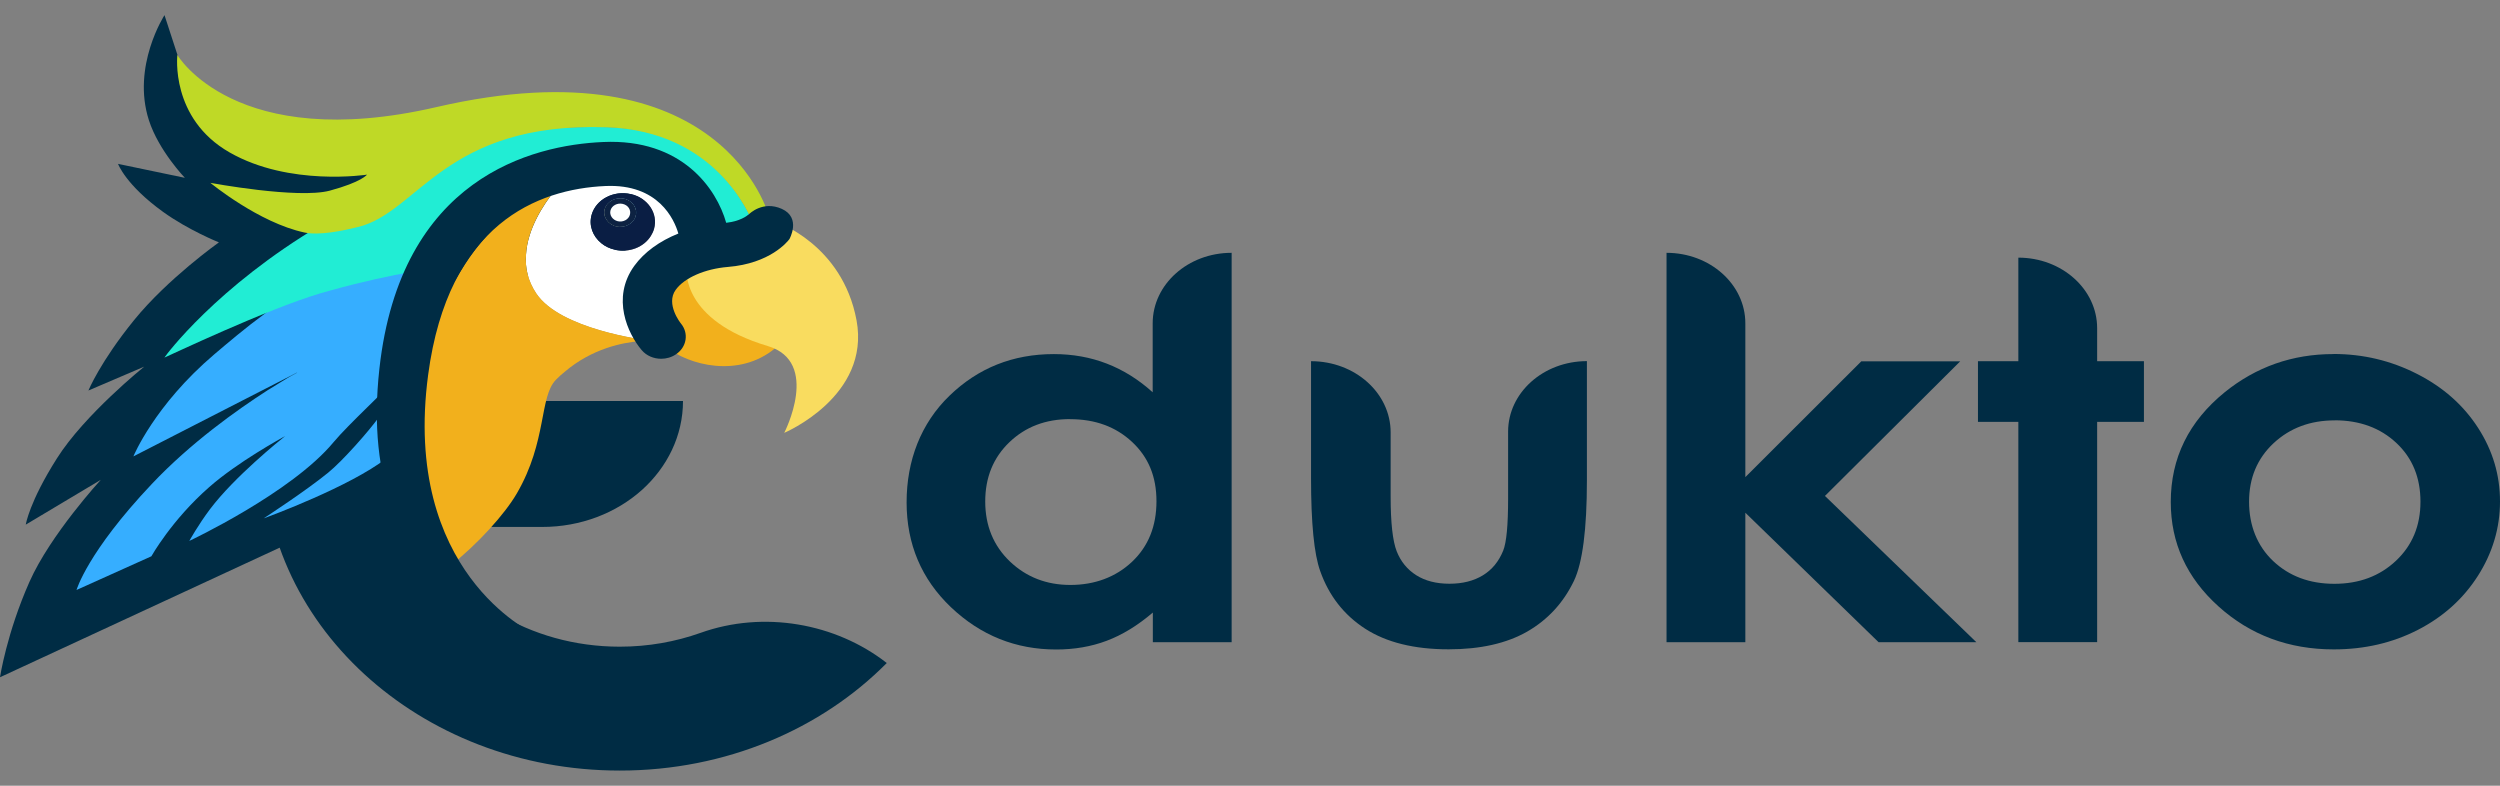 <?xml version="1.0" encoding="UTF-8"?>
<svg xmlns="http://www.w3.org/2000/svg" width="140" height="44" viewBox="0 0 140 44" fill="none">
  <rect x="0" y="0" width="140" height="44" fill="#808080" stroke="none"/>
  <path d="M49.661 37.127C46.002 40.824 40.661 43.152 34.708 43.152C23.479 43.152 14.419 34.865 14.749 24.751C15.044 15.719 23.005 8.2 33.072 7.476C36.294 7.246 33.495 6.884 36.267 7.88L36.657 7.217C35.232 10.055 37.273 14.16 33.803 14.382C33.757 14.382 33.711 14.39 33.669 14.39C28.498 14.777 24.214 18.104 22.904 22.456H38.248C38.248 24.401 37.365 26.166 35.94 27.445C34.511 28.72 32.543 29.509 30.364 29.509H23.433C25.276 33.446 29.629 36.214 34.704 36.214C36.303 36.214 37.829 35.938 39.231 35.44C42.762 34.178 46.793 34.893 49.657 37.127H49.661Z" fill="#002C44"></path>
  <path d="M9.938 3.077L9.212 0.848C9.212 0.848 7.364 3.702 8.338 6.733C8.885 8.432 10.352 9.958 10.352 9.958L6.61 9.177C6.61 9.177 7.037 10.357 9.134 11.866C10.563 12.895 12.259 13.573 12.259 13.573C12.259 13.573 9.4 15.597 7.506 17.929C5.613 20.261 4.951 21.869 4.951 21.869L8.076 20.532C8.076 20.532 4.739 23.214 3.19 25.665C1.636 28.113 1.443 29.379 1.443 29.379L5.645 26.87C5.645 26.87 2.822 29.939 1.65 32.583C0.377 35.45 0 37.926 0 37.926L21.678 27.882C21.678 27.882 20.708 17.419 24.247 14.042C27.787 10.665 23.227 7.519 23.227 7.519C23.227 7.519 18.267 10.435 14.705 8.609C11.147 6.783 9.933 3.085 9.933 3.085L9.938 3.077Z" fill="#002C44"></path>
  <path d="M22.676 15.909C21.462 18.299 22.354 19.278 22.175 21.186C21.665 21.795 19.518 23.757 18.681 24.76C16.332 27.598 10.601 30.292 10.601 30.292C10.601 30.292 11.106 29.383 11.763 28.511C13.133 26.697 15.661 24.666 15.974 24.415C15.74 24.55 13.326 25.862 11.708 27.285C9.612 29.124 8.477 31.152 8.477 31.152L4.285 33.039C4.285 33.039 4.887 30.925 8.5 27.105C10.674 24.801 13.271 22.959 14.976 21.86L15.156 21.75C15.326 21.642 15.487 21.54 15.643 21.449C15.79 21.359 15.933 21.272 16.052 21.198C16.112 21.161 16.172 21.124 16.231 21.091C16.346 21.03 16.447 20.972 16.535 20.927L16.645 20.865C16.645 20.865 16.636 20.865 16.627 20.865L7.47 25.558C7.47 25.558 8.633 22.708 12.002 19.841C13.506 18.566 15.914 16.505 18.364 15.473C20.125 14.979 21.922 15.424 23.053 15.222C22.924 15.44 22.8 15.671 22.685 15.909H22.676Z" fill="#36AEFF"></path>
  <path d="M21.217 23.369C21.231 24.121 21.521 24.993 21.649 25.66C19.59 27.256 15.058 28.925 14.768 29.028C15.002 28.868 17.103 27.506 18.381 26.466C19.19 25.808 20.647 24.154 21.213 23.369H21.217Z" fill="#36AEFF"></path>
  <path d="M31.105 10.621C31.105 10.621 31.142 10.6 31.165 10.604C31.123 10.633 31.082 10.658 31.054 10.682C31.068 10.658 31.082 10.637 31.105 10.621Z" fill="url(#paint0_linear_2001_822)"></path>
  <path d="M35.604 12.106C35.484 12.533 34.988 12.793 34.514 12.686C34.041 12.579 33.738 12.134 33.857 11.707C33.977 11.279 34.473 11.012 34.956 11.123C35.438 11.234 35.723 11.674 35.599 12.106H35.604Z" fill="url(#paint1_linear_2001_822)"></path>
  <path d="M41.369 12.659C40.629 12.72 40.211 12.638 40.211 12.638C40.211 12.638 39.682 9.817 36.695 8.821C34.548 8.106 28.007 7.328 23.571 14.337C23.383 14.617 23.208 14.921 23.038 15.225C21.907 15.427 20.331 15.76 18.565 16.249C18.372 16.299 18.175 16.356 17.977 16.414C14.888 17.331 9.487 19.914 9.207 20.025C9.275 19.902 12.135 16.06 17.972 12.601C18.814 12.778 19.549 12.416 20.386 12.21C23.764 11.392 23.383 6.888 33.978 7.119C40.092 7.254 41.981 12.042 42.169 12.502C42.178 12.527 41.847 12.614 41.365 12.65L41.369 12.659Z" fill="#21EDD4"></path>
  <path d="M35.846 19.112C36.112 19.092 36.301 19.092 36.407 19.096C36.305 19.108 36.108 19.116 35.846 19.112Z" fill="#FEFFFF"></path>
  <path d="M38.171 13.175C38.171 13.175 38.171 13.159 38.171 13.138C38.157 13.097 38.153 13.031 38.144 12.949C37.992 12.139 37.142 9.457 32.559 10.239C32.085 10.321 31.626 10.436 31.189 10.592C31.18 10.592 31.175 10.592 31.171 10.601C31.129 10.629 31.088 10.654 31.06 10.679V10.687L31.046 10.691C30.435 11.46 29.539 12.809 29.456 14.257C29.396 14.985 29.552 15.729 30.035 16.449C31.377 18.436 35.983 19.032 36.443 19.094C36.466 19.098 36.484 19.094 36.484 19.094C33.041 15.676 38.171 13.175 38.171 13.175ZM34.434 13.985C34.14 13.92 33.883 13.792 33.676 13.623C33.198 13.237 32.959 12.632 33.133 12.028C33.377 11.168 34.361 10.65 35.321 10.872C36.282 11.094 36.87 11.966 36.622 12.826C36.581 12.961 36.521 13.089 36.447 13.212C36.061 13.841 35.239 14.175 34.43 13.989L34.434 13.985Z" fill="white"></path>
  <path d="M35.604 12.106C35.484 12.533 34.988 12.793 34.514 12.686C34.041 12.579 33.738 12.134 33.857 11.707C33.977 11.279 34.473 11.012 34.956 11.123C35.438 11.234 35.723 11.674 35.599 12.106H35.604Z" fill="#FEFFFF"></path>
  <path d="M38.171 13.14C38.157 13.099 38.153 13.034 38.144 12.951L38.18 12.943C38.18 13.038 38.176 13.104 38.176 13.14H38.171Z" fill="#FEFFFF"></path>
  <path d="M35.321 10.868C34.361 10.65 33.377 11.165 33.133 12.024C32.959 12.629 33.198 13.233 33.676 13.62C33.883 13.793 34.14 13.916 34.434 13.982C35.243 14.167 36.066 13.834 36.452 13.205C36.526 13.081 36.59 12.958 36.627 12.818C36.87 11.958 36.287 11.082 35.326 10.864L35.321 10.868ZM33.859 11.707C33.984 11.276 34.475 11.012 34.958 11.123C35.441 11.235 35.726 11.675 35.602 12.106C35.478 12.538 34.986 12.793 34.512 12.686C34.039 12.579 33.735 12.135 33.855 11.707H33.859Z" fill="#0A1E44"></path>
  <path d="M35.604 12.106C35.484 12.533 34.988 12.793 34.514 12.686C34.041 12.579 33.738 12.134 33.857 11.707C33.977 11.279 34.473 11.012 34.956 11.123C35.438 11.234 35.723 11.674 35.599 12.106H35.604Z" fill="#0D2242"></path>
  <path d="M35.273 12.031C35.2 12.294 34.892 12.459 34.597 12.389C34.303 12.319 34.115 12.048 34.188 11.78C34.262 11.513 34.57 11.348 34.873 11.418C35.177 11.488 35.351 11.76 35.273 12.027V12.031Z" fill="#FEFFFF"></path>
  <path d="M36.442 19.089C36.442 19.089 36.419 19.089 36.41 19.089C36.304 19.089 36.115 19.089 35.849 19.105C35.84 19.105 35.826 19.105 35.817 19.105C34.893 19.18 33.155 19.509 31.615 20.829C31.445 20.96 31.289 21.108 31.137 21.261C30.19 22.219 30.65 24.691 28.945 27.628C28.269 28.791 26.757 30.47 25.175 31.716C24.766 30.708 22.928 25.74 23.309 21.61C23.511 19.426 24.771 16.761 26.062 14.762C27.276 12.899 28.958 11.361 31.114 10.608C31.091 10.625 31.078 10.645 31.064 10.67V10.678L31.05 10.682C30.439 11.451 29.542 12.8 29.459 14.248C29.4 14.976 29.556 15.72 30.039 16.44C31.381 18.427 35.987 19.023 36.446 19.085L36.442 19.089Z" fill="#F2B01C"></path>
  <path d="M43.052 12.075C43.052 12.075 42.809 12.227 42.671 12.305C42.409 12.453 42.174 12.511 42.174 12.511C41.986 12.05 40.097 7.337 33.983 7.127C24.905 6.814 23.434 11.894 20.05 12.712C19.214 12.918 17.895 13.198 17.053 13.021C14.489 12.474 11.781 10.24 11.781 10.24C11.781 10.24 16.677 11.153 18.469 10.676C20.262 10.191 20.552 9.78 20.552 9.78C20.552 9.78 16.212 10.454 12.861 8.538C9.515 6.629 9.933 3.08 9.933 3.08C9.933 3.08 13.155 8.603 24.427 6C40.487 2.286 43.052 12.079 43.052 12.079V12.075Z" fill="#BFD926"></path>
  <path d="M38.582 14.325C38.582 14.325 35.884 18.265 37.235 19.38C38.587 20.495 41.391 21.161 43.39 19.516" fill="#F2B01C"></path>
  <path d="M38.447 15.081C38.447 15.081 38.143 17.935 42.997 19.379C45.971 20.263 43.917 24.24 43.917 24.24C43.917 24.24 48.762 22.204 47.966 17.935C47.171 13.666 43.462 12.428 43.462 12.428C43.462 12.428 38.263 13.045 38.447 15.081Z" fill="#F9DC5F"></path>
  <path d="M44.207 13.391C44.101 13.53 43.131 14.756 40.759 14.949C39.472 15.056 38.323 15.558 37.84 16.229C37.257 17.031 38.126 18.112 38.135 18.12C38.585 18.668 38.456 19.441 37.85 19.844C37.602 20.012 37.312 20.091 37.027 20.091C36.609 20.091 36.204 19.926 35.933 19.605C35.165 18.7 34.214 16.689 35.524 14.884C36.08 14.119 36.94 13.498 37.988 13.078C37.758 12.284 36.871 10.285 33.906 10.417C30.104 10.586 25.103 12.531 23.977 20.983C22.501 32.059 29.801 35.407 29.847 35.465C29.622 35.206 19.808 33.655 21.247 20.642C22.428 9.956 29.805 8.126 33.768 7.953C38.208 7.748 40.134 10.586 40.667 12.477C41.458 12.383 41.821 12.095 41.918 12.013C41.918 12.013 41.913 12.021 41.913 12.025C41.982 11.951 42.727 11.227 43.779 11.696C44.887 12.194 44.207 13.391 44.207 13.391Z" fill="#002C44"></path>
  <path d="M68.972 14.158V35.965H64.559V34.303C63.7 35.035 62.836 35.562 61.967 35.886C61.103 36.211 60.16 36.372 59.149 36.372C56.879 36.372 54.916 35.582 53.256 34.007C51.602 32.432 50.77 30.47 50.77 28.13C50.77 25.789 51.569 23.708 53.174 22.157C54.778 20.607 56.722 19.829 59.016 19.829C60.069 19.829 61.062 20.006 61.985 20.364C62.909 20.722 63.764 21.257 64.55 21.968V18.106C64.55 15.926 66.527 14.158 68.963 14.158H68.972ZM59.922 23.47C58.556 23.47 57.425 23.901 56.525 24.765C55.624 25.629 55.173 26.735 55.173 28.084C55.173 29.433 55.633 30.56 56.552 31.44C57.471 32.316 58.602 32.757 59.944 32.757C61.287 32.757 62.477 32.325 63.392 31.461C64.307 30.597 64.762 29.466 64.762 28.072C64.762 26.678 64.307 25.596 63.392 24.744C62.477 23.893 61.324 23.474 59.931 23.474L59.922 23.47Z" fill="#002C44"></path>
  <path d="M73.418 20.227C75.881 20.227 77.876 22.012 77.876 24.216V27.803C77.876 29.279 77.991 30.303 78.216 30.875C78.442 31.447 78.809 31.895 79.31 32.212C79.811 32.529 80.432 32.689 81.168 32.689C81.903 32.689 82.523 32.533 83.038 32.22C83.553 31.907 83.93 31.447 84.178 30.838C84.362 30.386 84.454 29.415 84.454 27.93V24.171C84.454 21.991 86.431 20.223 88.867 20.223V26.89C88.867 29.637 88.623 31.517 88.141 32.529C87.548 33.762 86.674 34.708 85.52 35.371C84.367 36.029 82.9 36.362 81.126 36.362C79.195 36.362 77.637 35.975 76.447 35.206C75.256 34.433 74.42 33.359 73.932 31.982C73.588 31.027 73.418 29.292 73.418 26.774V20.223V20.227Z" fill="#002C44"></path>
  <path d="M93.326 14.158C95.762 14.158 97.739 15.926 97.739 18.106V26.719L104.234 20.233H109.773L102.197 27.772L110.678 35.965H105.203L97.739 28.713V35.965H93.326V14.158Z" fill="#002C44"></path>
  <path d="M113.027 14.428C115.463 14.428 117.44 16.197 117.44 18.377V20.227H120.06V23.625H117.44V35.959H113.027V23.625H110.766V20.227H113.027V14.428Z" fill="#002C44"></path>
  <path d="M130.674 19.823C132.333 19.823 133.891 20.194 135.353 20.938C136.815 21.682 137.95 22.686 138.773 23.961C139.596 25.236 140 26.606 140 28.082C140 29.559 139.587 30.953 138.764 32.245C137.941 33.536 136.815 34.548 135.394 35.276C133.974 36.004 132.407 36.366 130.692 36.366C128.173 36.366 126.017 35.564 124.238 33.96C122.455 32.356 121.563 30.406 121.563 28.111C121.563 25.651 122.57 23.603 124.583 21.966C126.348 20.539 128.38 19.828 130.674 19.828V19.823ZM130.743 23.541C129.373 23.541 128.233 23.969 127.318 24.821C126.408 25.672 125.948 26.766 125.948 28.095C125.948 29.423 126.399 30.57 127.3 31.422C128.201 32.269 129.341 32.693 130.724 32.693C132.108 32.693 133.257 32.265 134.172 31.405C135.086 30.546 135.546 29.444 135.546 28.095C135.546 26.745 135.096 25.647 134.195 24.804C133.294 23.961 132.14 23.537 130.738 23.537L130.743 23.541Z" fill="#002C44"></path>
  <defs>
    <linearGradient id="paint0_linear_2001_822" x1="31.059" y1="10.663" x2="31.174" y2="10.59" gradientUnits="userSpaceOnUse">
      <stop offset="0.15" stop-color="#ABD117"></stop>
      <stop offset="0.51" stop-color="#1BD6FB"></stop>
    </linearGradient>
    <linearGradient id="paint1_linear_2001_822" x1="33.97" y1="12.309" x2="35.424" y2="11.345" gradientUnits="userSpaceOnUse">
      <stop offset="0.15" stop-color="#ABD117"></stop>
      <stop offset="0.51" stop-color="#1BD6FB"></stop>
    </linearGradient>
  </defs>
</svg>
